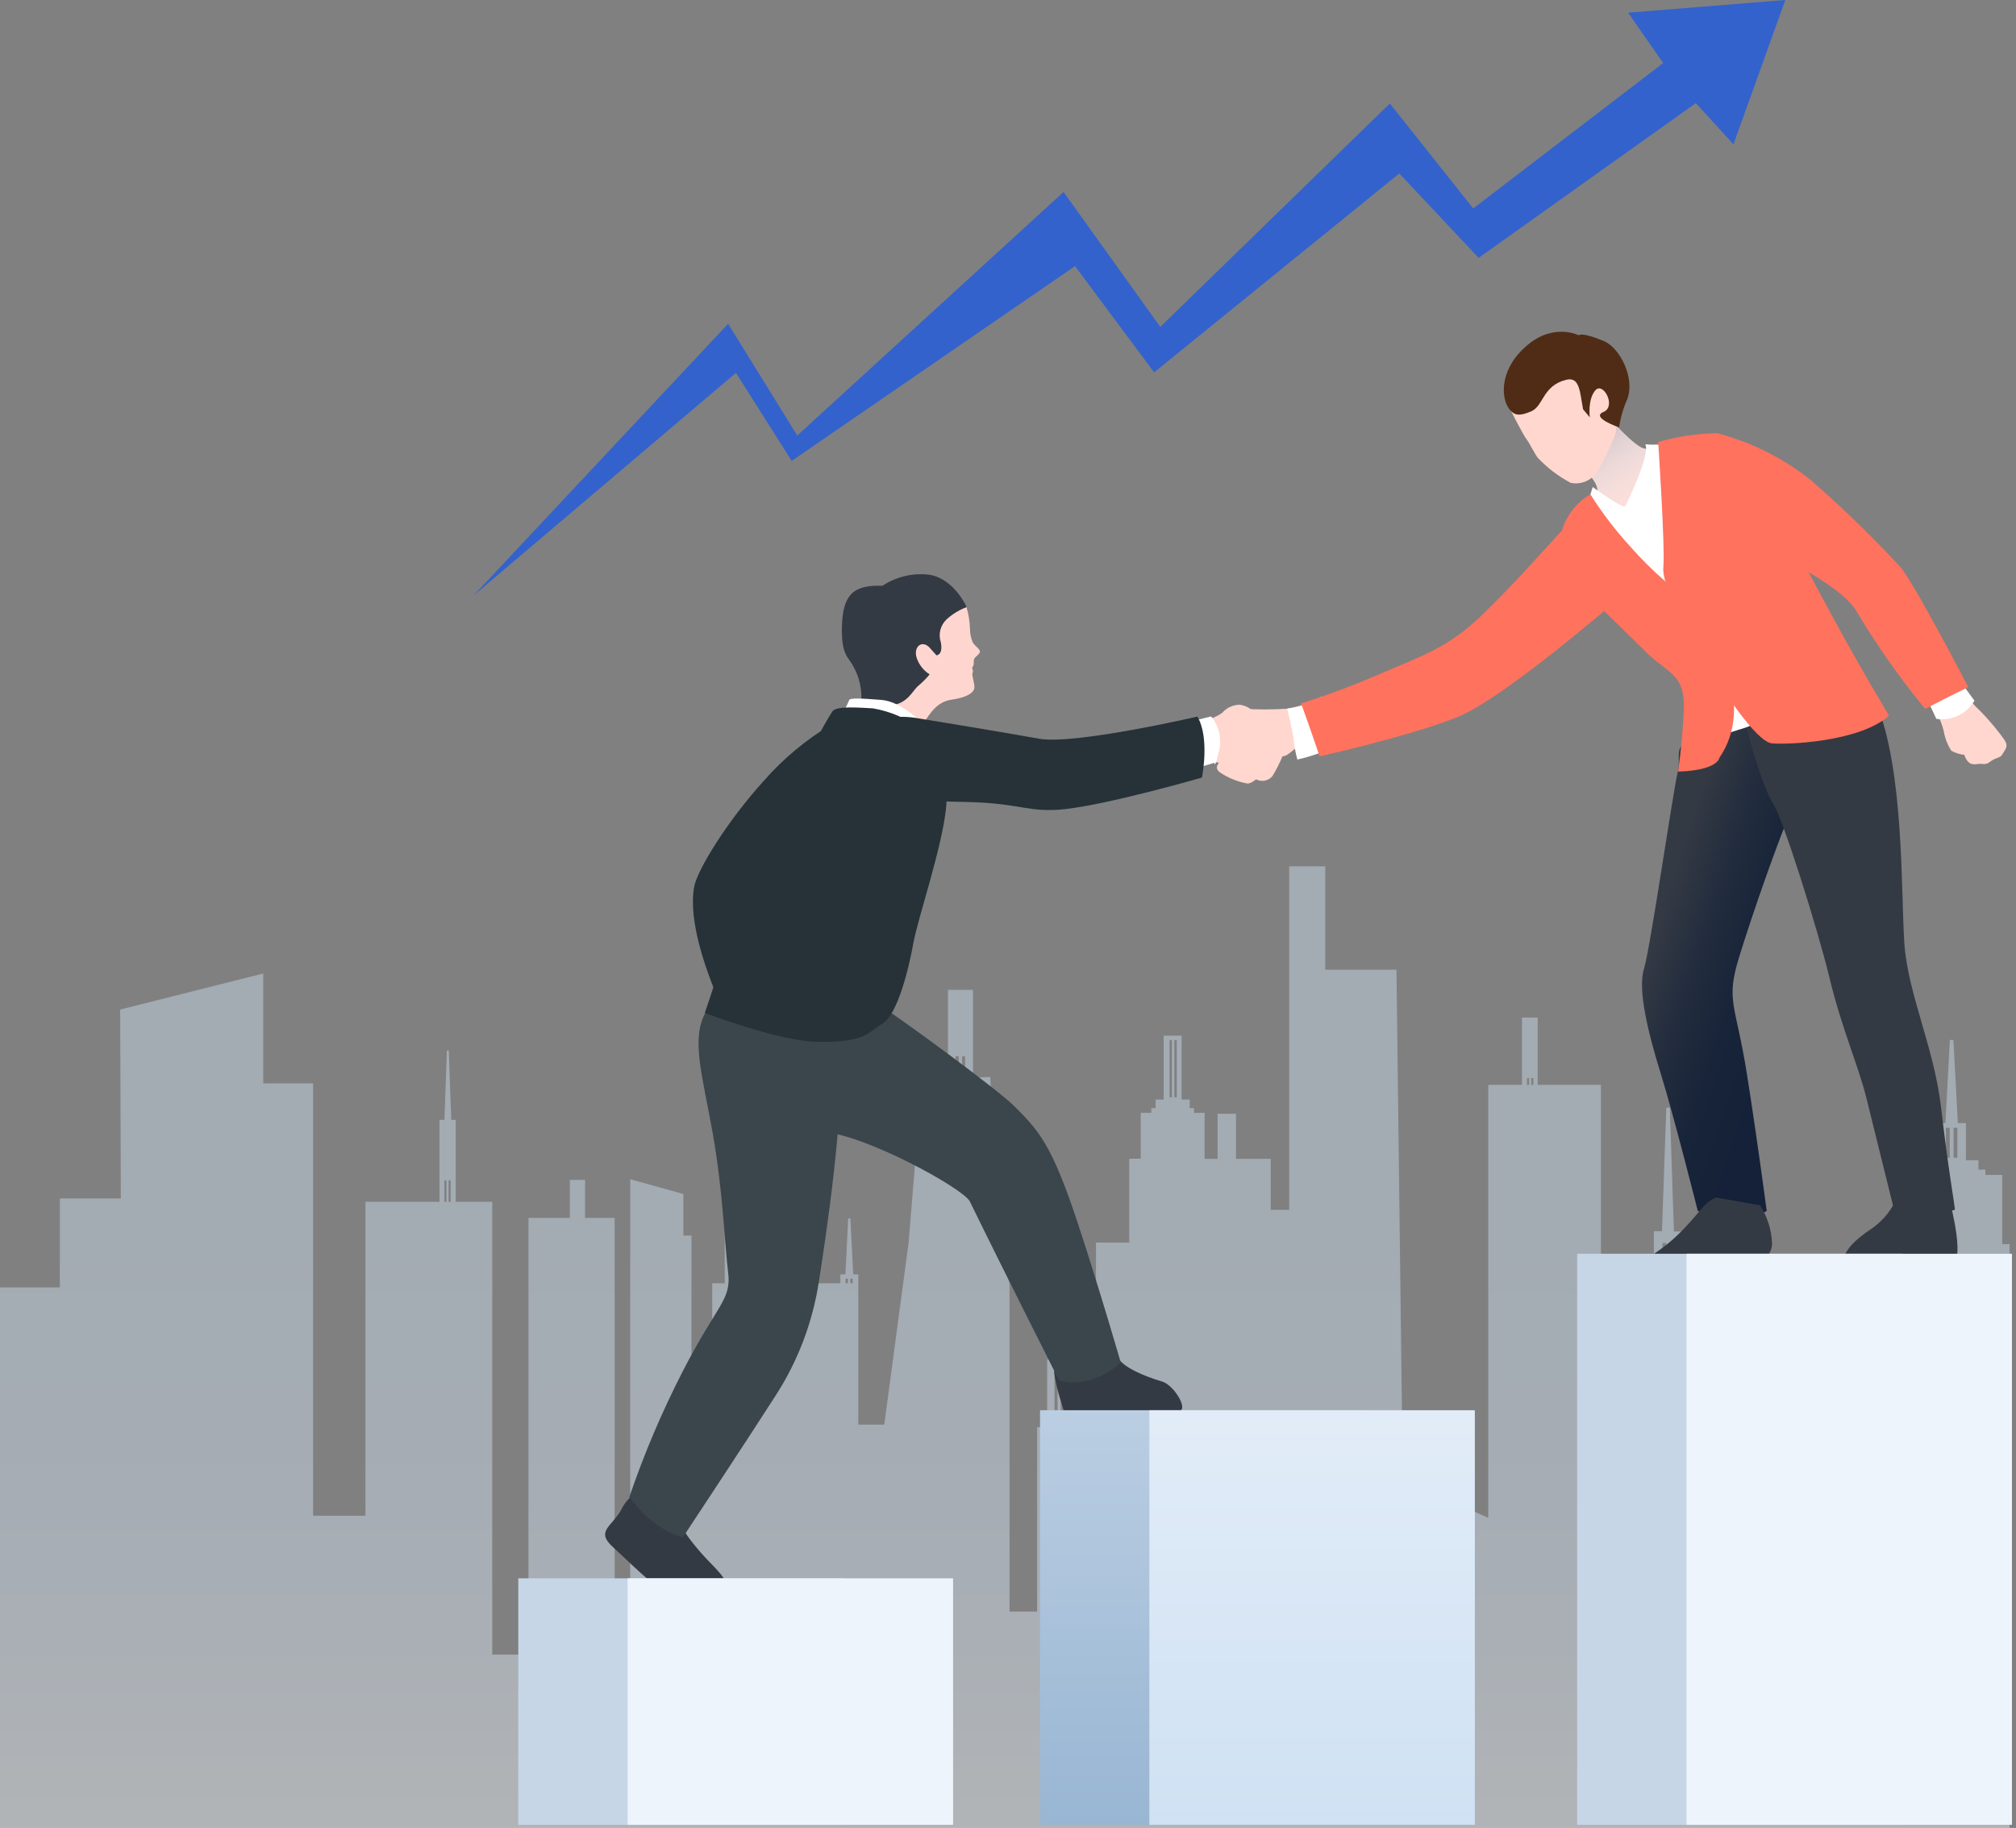 <svg width="354" height="321" viewBox="0 0 354 321" fill="none" xmlns="http://www.w3.org/2000/svg">
<rect x="0" y="0" width="354" height="321" fill="#808080" stroke="none"/>
<path opacity="0.45" d="M0 226.075V321H352.878V218.478H351.572V206.323H348.619V205.4H347.412V203.752H345.211V197.221H343.791L343.01 182.623H342.385L341.604 197.221H340.184V203.752H339.729V199.933L323.613 250.668L308.22 250.896V298.422L301.66 230.263H297.272V232.095H295.355V216.262H293.935L293.211 194.508H292.6L291.834 216.206H290.414V232.095H282.859V236.071L281.113 233.714V190.504H270.009V178.69H267.254V190.504H261.333V266.544L246.323 259.827L245.216 170.284H232.706V152.122H226.373V212.443H223.135V203.497H217.043V195.588H213.806V203.497H211.52V195.431H209.66V194.608H208.907V193.088H207.487V181.871H204.335V193.088H202.915V194.594H202.162V195.417H200.302V203.483H198.286V218.194H192.449V243.753H188.942V250.612H187.991V238.741H186.826L186.187 228.346H185.676L185.037 238.741H183.873V250.612H182.112V283.001H177.27V225.35L176.418 222.51V219.67H175.552L173.89 189.127L170.852 189.226V173.819H166.45V189.439L161.892 189.581L159.534 218.321L155.274 250.172H150.716V223.788H149.822L149.325 213.962H148.941L148.444 223.788H147.564V225.35H143.304V197.05H142.835V225.35H140.393V206.323H127.258V225.35H125.057V254.701H121.422V216.972H120.002V209.674L110.659 207.075V287.645H107.932V213.877H102.735V207.203H100.066V213.877H92.796V290.556H86.434V211.037H80.016V196.653H79.235L78.809 184.483H78.468L78.042 196.653H77.176V211.037H64.169V266.175H54.981V190.248H46.22V170.951L21.101 177.284L21.215 210.455H10.508V226.075H0ZM343.038 198.044H343.705V203.298H343.038V198.044ZM341.689 198.044H342.371V203.298H341.689V198.044ZM293.225 218.279H293.893V232.152H293.225V218.279ZM291.919 218.279H292.572V232.152H291.919V218.279ZM268.873 189.311H269.242V190.504H268.873V189.311ZM268.134 189.311H268.503V190.504H268.134V189.311ZM206.209 182.623H206.635V192.691H206.209V182.623ZM205.371 182.623H205.783V192.691H205.371V182.623ZM186.258 239.522H186.812V250.172H186.258V239.522ZM185.165 239.522H185.705V250.172H185.165V239.522ZM168.949 185.492H169.474V189.297H168.892L168.949 185.492ZM167.77 185.492H168.352V189.34H167.77V185.492ZM149.311 224.541H149.737V225.35H149.311V224.541ZM148.473 224.541H148.899V225.35H148.473V224.541ZM78.766 207.288H79.135V211.051H78.766V207.288ZM78.028 207.288H78.397V211.051H78.028V207.288Z" fill="url(#paint0_linear)"/>
<path d="M294.605 135.551C293.596 139.967 289.805 166.506 288.669 170.127C287.533 173.748 289.379 181.331 291.637 188.587C293.895 195.843 298.126 212.656 298.126 212.656C298.126 212.656 306.902 214.63 310.224 212.656C310.224 212.656 308.705 200.984 306.745 188.587C304.786 176.191 302.968 175.878 305.397 168.012C307.825 160.145 312.369 147.166 314.783 141.7C317.197 136.233 314.57 121.422 314.57 121.422C314.57 121.422 297.53 128.622 295.812 130.297C294.093 131.973 295.173 133.052 294.605 135.551Z" fill="url(#paint1_linear)"/>
<path d="M306.048 123.85C305.891 126.463 309.725 138.86 311.344 141.132C312.963 143.403 319.197 163.17 321.284 171.846C323.371 180.522 326.325 187.167 327.731 192.819C329.136 198.47 332.573 212.386 332.573 212.386C332.573 212.386 343.265 212.982 343.265 212.386C343.265 211.79 342.044 204.917 340.837 194.437C339.63 183.958 334.987 174.473 334.39 165.598C333.794 156.723 334.39 134.94 329.349 123.24C324.309 111.539 306.048 123.85 306.048 123.85Z" fill="url(#paint2_linear)"/>
<path d="M281.526 72.22C281.526 72.22 285.659 77.119 288.03 78.496C290.401 79.874 300.242 78.496 300.242 78.496C300.242 78.496 296.891 88.351 292.361 91.12C287.831 93.889 279.354 93.094 279.354 93.094C280.149 90.88 280.548 88.544 280.532 86.193C280.334 83.012 275.037 80.669 275.037 80.669L281.526 72.22Z" fill="#FFD7CF"/>
<path style="mix-blend-mode:multiply" d="M281.526 72.22C281.526 72.22 285.659 77.119 288.03 78.496C290.401 79.874 300.242 78.496 300.242 78.496C300.242 78.496 296.891 88.351 292.361 91.12C287.831 93.889 279.354 93.094 279.354 93.094C280.149 90.88 280.548 88.544 280.532 86.193C280.334 83.012 275.037 80.669 275.037 80.669L281.526 72.22Z" fill="url(#paint3_linear)"/>
<path d="M265.352 72.22C265.352 72.22 267.524 76.48 268.021 77.091C268.518 77.701 269.299 79.362 269.981 80.342C271.662 82.135 273.63 83.637 275.803 84.787C276.648 84.965 277.528 84.892 278.333 84.577C279.138 84.261 279.833 83.717 280.332 83.012C281.566 81.002 282.621 78.887 283.485 76.693C284.28 74.932 283.485 70.189 283.485 70.189C283.485 70.189 283.385 66.554 277.677 66.256C274.755 66.06 271.823 66.06 268.902 66.256L265.352 72.22Z" fill="#FFD7CF"/>
<path d="M265.355 72.22C265.994 72.845 266.775 73.157 268.905 72.22C271.035 71.283 270.878 67.719 275.01 66.697C276.516 66.341 277.183 67.151 277.581 69.536L277.978 71.865L279.157 73.285C279.157 73.285 278.759 70.119 280.137 68.542C281.514 66.966 283.885 71.382 281.557 72.348C279.228 73.314 284.311 75.06 284.311 75.06C284.549 73.354 285.027 71.69 285.731 70.119C287.151 66.384 284.453 61.059 281.599 59.881C277.581 58.205 277.254 58.887 277.254 58.887C277.254 58.887 272.454 56.43 267.527 61.215C263.196 65.291 263.48 70.374 265.355 72.22Z" fill="#502C16"/>
<path d="M279.268 86.803L279.68 85.525C279.68 85.525 284.309 88.962 285.36 88.962C285.36 88.962 289.904 79.845 288.896 78.028C290.447 78.161 292.009 78.085 293.539 77.801C295.127 77.433 296.779 77.433 298.367 77.801C298.367 77.801 303.11 97.68 306.546 103.886C309.982 110.091 313.802 115.572 313.802 115.572L314.612 121.422C312.442 124.721 309.138 127.111 305.325 128.139L298.481 130.297C299.373 124.027 297.778 117.657 294.036 112.547C287.788 104.482 277.096 91.986 277.096 91.986L279.268 86.803Z" fill="url(#paint4_linear)"/>
<path d="M211.478 126.463C212.609 126.277 213.683 125.835 214.617 125.171C215.001 124.73 215.474 124.376 216.005 124.131C216.536 123.887 217.113 123.757 217.698 123.751C218.82 123.921 220.055 124.546 219.828 125.171C219.601 125.796 216.988 126.364 216.505 127.131C215.77 128.037 215.281 129.118 215.085 130.269C214.949 131.497 214.678 132.707 214.276 133.875C213.23 133.425 212.079 133.277 210.953 133.449C209.121 133.691 211.478 126.463 211.478 126.463Z" fill="#FFD7CF"/>
<path d="M213.651 127.116C215.512 126.648 219.473 126.406 220.481 127.116C221.96 128.343 223.251 129.778 224.315 131.376C224.685 132.214 225.735 131.987 225.21 132.796C224.699 134 224.106 135.167 223.435 136.289C223.097 136.693 222.632 136.971 222.117 137.076C221.601 137.182 221.065 137.11 220.595 136.872C219.104 136.419 217.651 135.85 216.25 135.168C215.218 134.258 213.891 133.753 212.515 133.748C211.786 133.858 211.044 133.858 210.314 133.748C210.314 133.748 211.45 128.593 211.152 128.068C210.854 127.542 213.651 127.116 213.651 127.116Z" fill="#FFD7CF"/>
<path d="M226.033 124.447C223.433 124.624 220.823 124.624 218.223 124.447C216.803 124.22 215.624 125.995 214.559 126.946C213.494 127.897 215.156 128.522 216.221 128.437C217.286 128.352 218.706 126.747 219.643 127.017C220.58 127.287 221.773 129.289 222.838 130.595C223.903 131.902 224.031 132.867 225.209 132.81C226.388 132.754 226.984 131.39 229.356 130.297C231.269 129.328 233.123 128.247 234.908 127.06L231.954 122.359C230.109 123.377 228.108 124.083 226.033 124.447V124.447Z" fill="#FFD7CF"/>
<path d="M231.36 123.51C229.472 123.865 226.035 124.447 226.035 124.447C226.035 124.447 226.987 128.338 227.228 130.297C227.331 131.339 227.526 132.37 227.81 133.378C230.102 132.869 232.327 132.097 234.441 131.078C236.578 129.508 238.523 127.692 240.235 125.668L231.36 123.51Z" fill="url(#paint5_linear)"/>
<path d="M274.226 93.193C272.409 95.153 265.451 103.048 259.955 108.273C254.46 113.499 250.3 114.961 242.603 118.213C237.992 120.234 233.275 122.006 228.475 123.524C228.475 123.524 230.718 129.772 231.712 132.825C231.712 132.825 248.155 129.133 256.122 125.838C264.088 122.544 283.371 105.859 283.371 105.859L274.226 93.193Z" fill="#FF725E"/>
<path d="M291.168 77.63C291.168 77.63 292.389 95.707 292.077 99.64C291.764 103.573 296.919 109.58 299.347 115.075C301.775 120.57 308.421 130.283 311.133 130.539C313.845 130.794 326.568 130.297 331.708 125.668C331.708 125.668 327.179 118.199 322.024 108.728C316.87 99.256 313.504 93.023 311.133 86.803C308.761 80.584 301.534 76.082 301.534 76.082C298.024 76.117 294.535 76.638 291.168 77.63V77.63Z" fill="#FF725E"/>
<path d="M279.267 86.803C281.282 90.006 283.577 93.024 286.126 95.82C288.085 98.059 290.197 100.161 292.445 102.111C292.445 102.111 298.636 109.935 300.652 112.959C302.669 115.984 304.373 118.213 304.373 120.67C304.373 123.126 305.338 128.082 301.916 133.066C301.916 133.066 301.717 135.281 294.66 135.494C295.18 131.883 295.517 128.248 295.668 124.603C295.867 118.142 292.828 118.341 288.824 114.308C284.819 110.275 280.304 106.243 277.72 102.821C275.135 99.398 274.283 93.136 274.283 93.136C275.076 90.467 276.859 88.201 279.267 86.803V86.803Z" fill="#FF725E"/>
<path d="M333.81 208.154C333.071 211.331 331.145 214.105 328.428 215.908C324.622 218.449 322.748 221.019 324.381 222.596C324.381 222.596 343.338 222.78 343.664 220.409C344.161 216.575 341.634 208.154 341.634 208.154H333.81Z" fill="url(#paint6_linear)"/>
<path d="M301.334 210.299C298.991 211.222 298.494 213.139 294.475 216.973C290.457 220.806 287.816 221.005 289.136 222.837C290.457 224.669 304.926 223.064 304.926 223.064C304.926 223.064 311.316 222.127 311.16 218.265C311.057 215.91 310.326 213.626 309.044 211.648L301.334 210.299Z" fill="url(#paint7_linear)"/>
<path d="M338.922 123.339C340.05 124.858 340.866 126.586 341.322 128.423C341.525 129.644 341.98 130.809 342.656 131.845C343.36 132.227 344.132 132.468 344.928 132.555C344.928 132.555 345.326 133.975 346.263 134.159C347.2 134.344 347.073 134.032 348.138 134.159C349.203 134.287 349.345 133.62 350.409 133.222C351.474 132.825 351.347 132.867 352.014 131.802C352.681 130.737 352.27 130.283 351.077 128.721C349.78 127.029 348.356 125.439 346.817 123.964C345.314 122.279 344.048 120.397 343.054 118.369L338.922 123.339Z" fill="#FFD7CF"/>
<path d="M337.615 121.152L340.015 126.236C341.321 126.432 342.656 126.232 343.848 125.663C345.04 125.093 346.035 124.18 346.703 123.041L341.719 116.225L337.615 121.152Z" fill="url(#paint8_linear)"/>
<path d="M301.534 76.082C307.484 77.629 313.045 80.401 317.864 84.219C323.346 88.992 328.574 94.049 333.526 99.37C335.642 101.486 345.624 120.67 345.624 120.67C345.624 120.67 342.6 122.09 338.056 124.489C333.589 119.076 329.544 113.327 325.958 107.293C322.947 102.324 310.21 96.459 303.11 93.236C296.01 90.012 291.779 78.525 301.534 76.082Z" fill="#FF725E"/>
<path d="M160.359 107.052C161.779 106.314 169.319 105.433 169.717 106.612C170.074 107.861 170.279 109.148 170.327 110.446C170.319 111.289 170.498 112.123 170.853 112.888C171.222 113.485 172.272 114.067 172.031 114.592C171.79 115.118 170.994 115.402 170.994 116.012C170.994 116.623 170.994 116.822 170.781 117.12C170.569 117.418 170.994 117.702 170.781 118.142C170.569 118.582 171.222 120.073 171.08 120.883C170.938 121.692 169.66 122.501 167.09 122.871C164.519 123.24 163.398 125.157 161.992 127.23C160.63 129.925 159.532 132.745 158.712 135.65L147.764 129.445C147.764 129.445 150.987 124.788 151.356 122.501C151.725 120.215 152.606 116.012 152.606 116.012L160.359 107.052Z" fill="#FFD6CF"/>
<path d="M140.253 186.386C141.228 188.007 142.517 189.417 144.045 190.533C145.117 191.187 146.04 192.057 146.757 193.088C146.845 193.884 146.777 194.69 146.558 195.46C146.558 195.46 147.765 196.383 147.524 197.306C147.282 198.229 147.098 197.987 146.814 199.038C146.53 200.089 145.877 199.947 145.096 200.785C144.315 201.623 144.414 201.509 143.207 201.736C142 201.963 141.702 201.41 140.722 199.706C139.62 197.894 138.67 195.994 137.882 194.026C136.889 191.972 135.623 190.061 134.119 188.346L140.253 186.386Z" fill="#FFD7CF"/>
<path d="M138.734 184.341L142.496 188.502C142.184 189.786 141.494 190.946 140.514 191.833C139.534 192.719 138.31 193.29 137.001 193.472L132.557 186.287L138.734 184.341Z" fill="url(#paint9_linear)"/>
<path d="M145.933 127.258C141.476 129.93 137.466 133.284 134.048 137.198C127.701 144.199 122.39 152.818 121.879 155.786C119.777 167.898 134.389 191.669 134.389 191.669C134.389 191.669 136.93 189.482 140.992 186.344C140.992 186.344 137.001 170.724 137.569 162.531C137.967 156.737 145.621 146.641 152.209 142.452C158.798 138.263 155.859 128.323 145.933 127.258Z" fill="#263238"/>
<path d="M154.95 102.863C149.824 102.679 148.049 104.439 147.85 109.764C147.651 115.089 149 115.345 149.795 116.949C150.919 118.902 151.415 121.152 151.215 123.396C152.771 124.068 154.491 124.261 156.157 123.95C159.508 123.552 160.104 121.38 161.283 120.4C161.997 119.805 162.653 119.145 163.242 118.426C162.093 117.704 161.252 116.581 160.885 115.274C160.488 113.314 162.064 112.434 163.242 113.74L164.435 115.075C164.435 115.075 165.614 115.075 165.216 112.831C164.976 112.134 164.94 111.382 165.114 110.665C165.288 109.947 165.663 109.295 166.196 108.784C167.228 107.839 168.434 107.101 169.746 106.612C169.746 106.612 167.588 101.685 163.242 100.932C160.336 100.565 157.395 101.25 154.95 102.863V102.863Z" fill="url(#paint10_linear)"/>
<path d="M185.265 238.698C184.541 241.084 186.16 245.571 186.685 247.403C187.211 249.234 189.185 248.638 193.97 248.468C198.755 248.297 205.514 248.113 207.105 247.758C208.695 247.403 206.068 243.199 204.094 242.617C200.828 241.652 197.122 240.061 196.284 238.357C195.447 236.653 192.55 236.753 192.55 236.753L185.265 238.698Z" fill="url(#paint11_linear)"/>
<path d="M133.622 173.053C129.575 176.659 129.362 183.944 131.819 190.589C134.276 197.235 136.902 198.456 144.286 198.768C151.67 199.081 169.164 208.708 170.3 210.98C175.611 221.9 185.92 242.319 185.92 242.319C185.92 242.319 190.762 244.435 196.811 239.295C196.811 239.295 193.034 226.245 189.314 214.97C184.699 200.998 182.498 198.612 177.954 194.097C175.114 191.342 159.054 179.4 152.494 175.168C145.934 170.937 138.365 168.807 133.622 173.053Z" fill="#3B464C"/>
<path d="M112.18 261.801C110.785 262.604 109.674 263.82 108.999 265.28C107.338 268.12 104.611 268.915 107.579 271.627C110.547 274.34 114.849 278.727 116.213 278.898C117.576 279.068 125.343 279.65 126.848 278.898C128.353 278.145 126.55 276.299 124.491 274.198C122.816 272.494 120.231 269.355 120.047 268.518C120.024 266.947 120.104 265.377 120.288 263.818L112.18 261.801Z" fill="url(#paint12_linear)"/>
<path d="M123.837 177.881C121.324 182.623 123.34 188.786 125.158 199.067C126.975 209.347 127.245 218.591 127.855 223.433C128.466 228.276 125.981 228.971 119.904 240.771C116.244 247.894 113.107 255.274 110.518 262.852C110.518 262.852 114.21 268.418 119.918 269.952C119.918 269.952 131.391 252.586 136.233 245.017C140.143 238.948 142.722 232.119 143.802 224.981C145.051 217.015 148.062 197.05 147.835 182.836C147.607 168.622 137.554 172.754 133.635 173.067C129.716 173.379 127.075 171.789 123.837 177.881Z" fill="#3B464C"/>
<path d="M147.836 125.668C147.836 125.668 149 123.268 149.128 122.913C149.256 122.558 151.173 122.615 154.808 122.913C158.443 123.211 162.064 127.173 162.064 127.173L156.938 130.326L147.836 125.668Z" fill="url(#paint13_linear)"/>
<path d="M153.273 124.39C156.439 124.926 159.421 126.244 161.949 128.224C162.957 129.232 167.103 132.967 166.095 142.14C165.314 149.126 161.253 161.04 160.415 165.427C159.549 170.34 157.575 178.094 155.019 179.698C152.463 181.303 151.867 183.191 143.12 182.936C136.545 182.737 123.766 177.881 123.766 177.881C123.766 177.881 125.47 172.882 127.372 166.791C132.555 150.489 143.063 129.687 146.159 124.93C146.826 123.921 150.83 124.262 153.273 124.39Z" fill="#263238"/>
<path d="M209.236 126.662L212.658 125.81C213.338 126.625 213.821 127.586 214.067 128.618C214.313 129.65 214.317 130.726 214.078 131.76C213.255 135.366 213.255 133.946 213.255 133.946L209.932 134.94L209.236 126.662Z" fill="url(#paint14_linear)"/>
<path d="M156.967 139.555C159.339 140.493 160.233 140.635 169.747 140.833C179.261 141.032 180.681 142.793 187.014 142.083C194.909 141.217 211.054 136.545 211.054 136.545C211.054 136.545 212.474 129.616 210.259 125.838C210.259 125.838 188.69 130.823 182.527 129.729C176.364 128.636 165.217 126.776 160.858 126.08C156.499 125.384 151.671 126.307 151.983 131.76C151.997 133.396 152.472 134.996 153.354 136.375C154.235 137.754 155.488 138.856 156.967 139.555V139.555Z" fill="#263238"/>
<path d="M214.219 135.636C215.677 136.623 217.327 137.291 219.061 137.596C219.998 137.596 221.305 136.176 221.66 135.636C222.015 135.097 221.248 134.756 220.765 134.699C220.282 134.642 220.353 133.279 219.53 133.378C218.706 133.478 218.976 132.754 217.982 132.81C216.988 132.867 217.4 132.328 216.448 132.271C215.497 132.214 214.943 133.151 214.219 133.804C213.495 134.458 213.495 135.139 214.219 135.636Z" fill="#FFD7CF"/>
<path d="M239.779 247.644H182.625V320.446H239.779V247.644Z" fill="url(#paint15_linear)"/>
<path d="M258.976 247.644H201.822V320.446H258.976V247.644Z" fill="url(#paint16_linear)"/>
<path d="M334.094 220.167H276.939V320.446H334.094V220.167Z" fill="url(#paint17_linear)"/>
<path d="M353.291 220.167H296.137V320.446H353.291V220.167Z" fill="url(#paint18_linear)"/>
<path d="M148.164 277.165H91.01V320.446H148.164V277.165Z" fill="url(#paint19_linear)"/>
<path d="M167.359 277.165H110.205V320.446H167.359V277.165Z" fill="url(#paint20_linear)"/>
<path d="M83.182 104.553L129.232 65.475L139.015 80.939L188.771 46.731L202.659 65.39L245.712 30.459L259.642 45.283L297.783 18.105L304.386 25.347L313.488 0L285.898 2.229L292.046 11.076L258.691 36.607L244.051 18.176L203.738 57.41L186.755 33.71L139.995 76.48L127.854 56.856L83.182 104.553Z" fill="#3362CC"/>
<defs>
<linearGradient id="paint0_linear" x1="176.446" y1="344.075" x2="176.446" y2="214.26" gradientUnits="userSpaceOnUse">
<stop stop-color="white"/>
<stop offset="0.15" stop-color="#F1F6FB"/>
<stop offset="0.42" stop-color="#DEEAF7"/>
<stop offset="0.7" stop-color="#D3E3F4"/>
<stop offset="1" stop-color="#CFE1F3"/>
</linearGradient>
<linearGradient id="paint1_linear" x1="291.197" y1="162.076" x2="315.805" y2="170.142" gradientUnits="userSpaceOnUse">
<stop stop-color="#343A44"/>
<stop offset="0.3" stop-color="#232D3E"/>
<stop offset="0.64" stop-color="#182439"/>
<stop offset="1" stop-color="#142138"/>
</linearGradient>
<linearGradient id="paint2_linear" x1="8129.41" y1="24726.3" x2="9103.52" y2="24726.3" gradientUnits="userSpaceOnUse">
<stop stop-color="#343A44"/>
<stop offset="0.3" stop-color="#232D3E"/>
<stop offset="0.64" stop-color="#182439"/>
<stop offset="1" stop-color="#142138"/>
</linearGradient>
<linearGradient id="paint3_linear" x1="293.099" y1="90.623" x2="282.847" y2="75.642" gradientUnits="userSpaceOnUse">
<stop stop-color="white" stop-opacity="0"/>
<stop offset="0.24" stop-color="#F7F3F4" stop-opacity="0.22"/>
<stop offset="0.77" stop-color="#E1D6DA" stop-opacity="0.76"/>
<stop offset="0.99" stop-color="#D8C9CE"/>
</linearGradient>
<linearGradient id="paint4_linear" x1="7396.1" y1="11540.2" x2="8387.26" y2="11540.2" gradientUnits="userSpaceOnUse">
<stop stop-color="white"/>
<stop offset="0.15" stop-color="#F1F6FB"/>
<stop offset="0.42" stop-color="#DEEAF7"/>
<stop offset="0.7" stop-color="#D3E3F4"/>
<stop offset="1" stop-color="#CFE1F3"/>
</linearGradient>
<linearGradient id="paint5_linear" x1="2481.38" y1="2403.21" x2="2481.38" y2="2471.8" gradientUnits="userSpaceOnUse">
<stop stop-color="white"/>
<stop offset="0.15" stop-color="#F1F6FB"/>
<stop offset="0.42" stop-color="#DEEAF7"/>
<stop offset="0.7" stop-color="#D3E3F4"/>
<stop offset="1" stop-color="#CFE1F3"/>
</linearGradient>
<linearGradient id="paint6_linear" x1="4764" y1="4479.26" x2="5043.76" y2="4479.26" gradientUnits="userSpaceOnUse">
<stop stop-color="#343A44"/>
<stop offset="0.3" stop-color="#232D3E"/>
<stop offset="0.64" stop-color="#182439"/>
<stop offset="1" stop-color="#142138"/>
</linearGradient>
<linearGradient id="paint7_linear" x1="4056.19" y1="4683.03" x2="4387.87" y2="4740.56" gradientUnits="userSpaceOnUse">
<stop stop-color="#343A44"/>
<stop offset="0.3" stop-color="#232D3E"/>
<stop offset="0.64" stop-color="#182439"/>
<stop offset="1" stop-color="#142138"/>
</linearGradient>
<linearGradient id="paint8_linear" x1="2449.72" y1="2429.69" x2="2507.88" y2="2429.69" gradientUnits="userSpaceOnUse">
<stop stop-color="white"/>
<stop offset="0.15" stop-color="#F1F6FB"/>
<stop offset="0.42" stop-color="#DEEAF7"/>
<stop offset="0.7" stop-color="#D3E3F4"/>
<stop offset="1" stop-color="#CFE1F3"/>
</linearGradient>
<linearGradient id="paint9_linear" x1="1857.17" y1="2366.79" x2="1833" y2="2425.95" gradientUnits="userSpaceOnUse">
<stop stop-color="white"/>
<stop offset="0.15" stop-color="#F1F6FB"/>
<stop offset="0.42" stop-color="#DEEAF7"/>
<stop offset="0.7" stop-color="#D3E3F4"/>
<stop offset="1" stop-color="#CFE1F3"/>
</linearGradient>
<linearGradient id="paint10_linear" x1="2312.23" y1="5291.8" x2="2649.96" y2="5291.8" gradientUnits="userSpaceOnUse">
<stop stop-color="#343A44"/>
<stop offset="0.3" stop-color="#232D3E"/>
<stop offset="0.64" stop-color="#182439"/>
<stop offset="1" stop-color="#142138"/>
</linearGradient>
<linearGradient id="paint11_linear" x1="3177.38" y1="3948.71" x2="3177.38" y2="4049.17" gradientUnits="userSpaceOnUse">
<stop stop-color="#343A44"/>
<stop offset="0.3" stop-color="#232D3E"/>
<stop offset="0.64" stop-color="#182439"/>
<stop offset="1" stop-color="#142138"/>
</linearGradient>
<linearGradient id="paint12_linear" x1="1733.74" y1="5999.48" x2="1733.74" y2="6214.39" gradientUnits="userSpaceOnUse">
<stop stop-color="#343A44"/>
<stop offset="0.3" stop-color="#232D3E"/>
<stop offset="0.64" stop-color="#182439"/>
<stop offset="1" stop-color="#142138"/>
</linearGradient>
<linearGradient id="paint13_linear" x1="1642.93" y1="1886.39" x2="1634.56" y2="1918.73" gradientUnits="userSpaceOnUse">
<stop stop-color="white"/>
<stop offset="0.15" stop-color="#F1F6FB"/>
<stop offset="0.42" stop-color="#DEEAF7"/>
<stop offset="0.7" stop-color="#D3E3F4"/>
<stop offset="1" stop-color="#CFE1F3"/>
</linearGradient>
<linearGradient id="paint14_linear" x1="938.193" y1="2245.17" x2="907.321" y2="2280.32" gradientUnits="userSpaceOnUse">
<stop stop-color="white"/>
<stop offset="0.15" stop-color="#F1F6FB"/>
<stop offset="0.42" stop-color="#DEEAF7"/>
<stop offset="0.7" stop-color="#D3E3F4"/>
<stop offset="1" stop-color="#CFE1F3"/>
</linearGradient>
<linearGradient id="paint15_linear" x1="211.195" y1="223.788" x2="211.195" y2="339.928" gradientUnits="userSpaceOnUse">
<stop stop-color="#C6D6E7"/>
<stop offset="1" stop-color="#8FAFCF"/>
</linearGradient>
<linearGradient id="paint16_linear" x1="230.392" y1="205.797" x2="230.392" y2="321.937" gradientUnits="userSpaceOnUse">
<stop stop-color="#EEF4FB"/>
<stop offset="0.31" stop-color="#E3EDF8"/>
<stop offset="1" stop-color="#CFE1F3"/>
</linearGradient>
<linearGradient id="paint17_linear" x1="21835.5" y1="31778.9" x2="21835.5" y2="43076.3" gradientUnits="userSpaceOnUse">
<stop stop-color="#C6D6E7"/>
<stop offset="1" stop-color="#8FAFCF"/>
</linearGradient>
<linearGradient id="paint18_linear" x1="22627.4" y1="30843.3" x2="22627.4" y2="42140.7" gradientUnits="userSpaceOnUse">
<stop stop-color="#EEF4FB"/>
<stop offset="0.31" stop-color="#E3EDF8"/>
<stop offset="1" stop-color="#CFE1F3"/>
</linearGradient>
<linearGradient id="paint19_linear" x1="14165.2" y1="16204.5" x2="14165.2" y2="18309.3" gradientUnits="userSpaceOnUse">
<stop stop-color="#C6D6E7"/>
<stop offset="1" stop-color="#8FAFCF"/>
</linearGradient>
<linearGradient id="paint20_linear" x1="14957.1" y1="15858.3" x2="14957.1" y2="17963" gradientUnits="userSpaceOnUse">
<stop stop-color="#EEF4FB"/>
<stop offset="0.31" stop-color="#E3EDF8"/>
<stop offset="1" stop-color="#CFE1F3"/>
</linearGradient>
</defs>
</svg>
